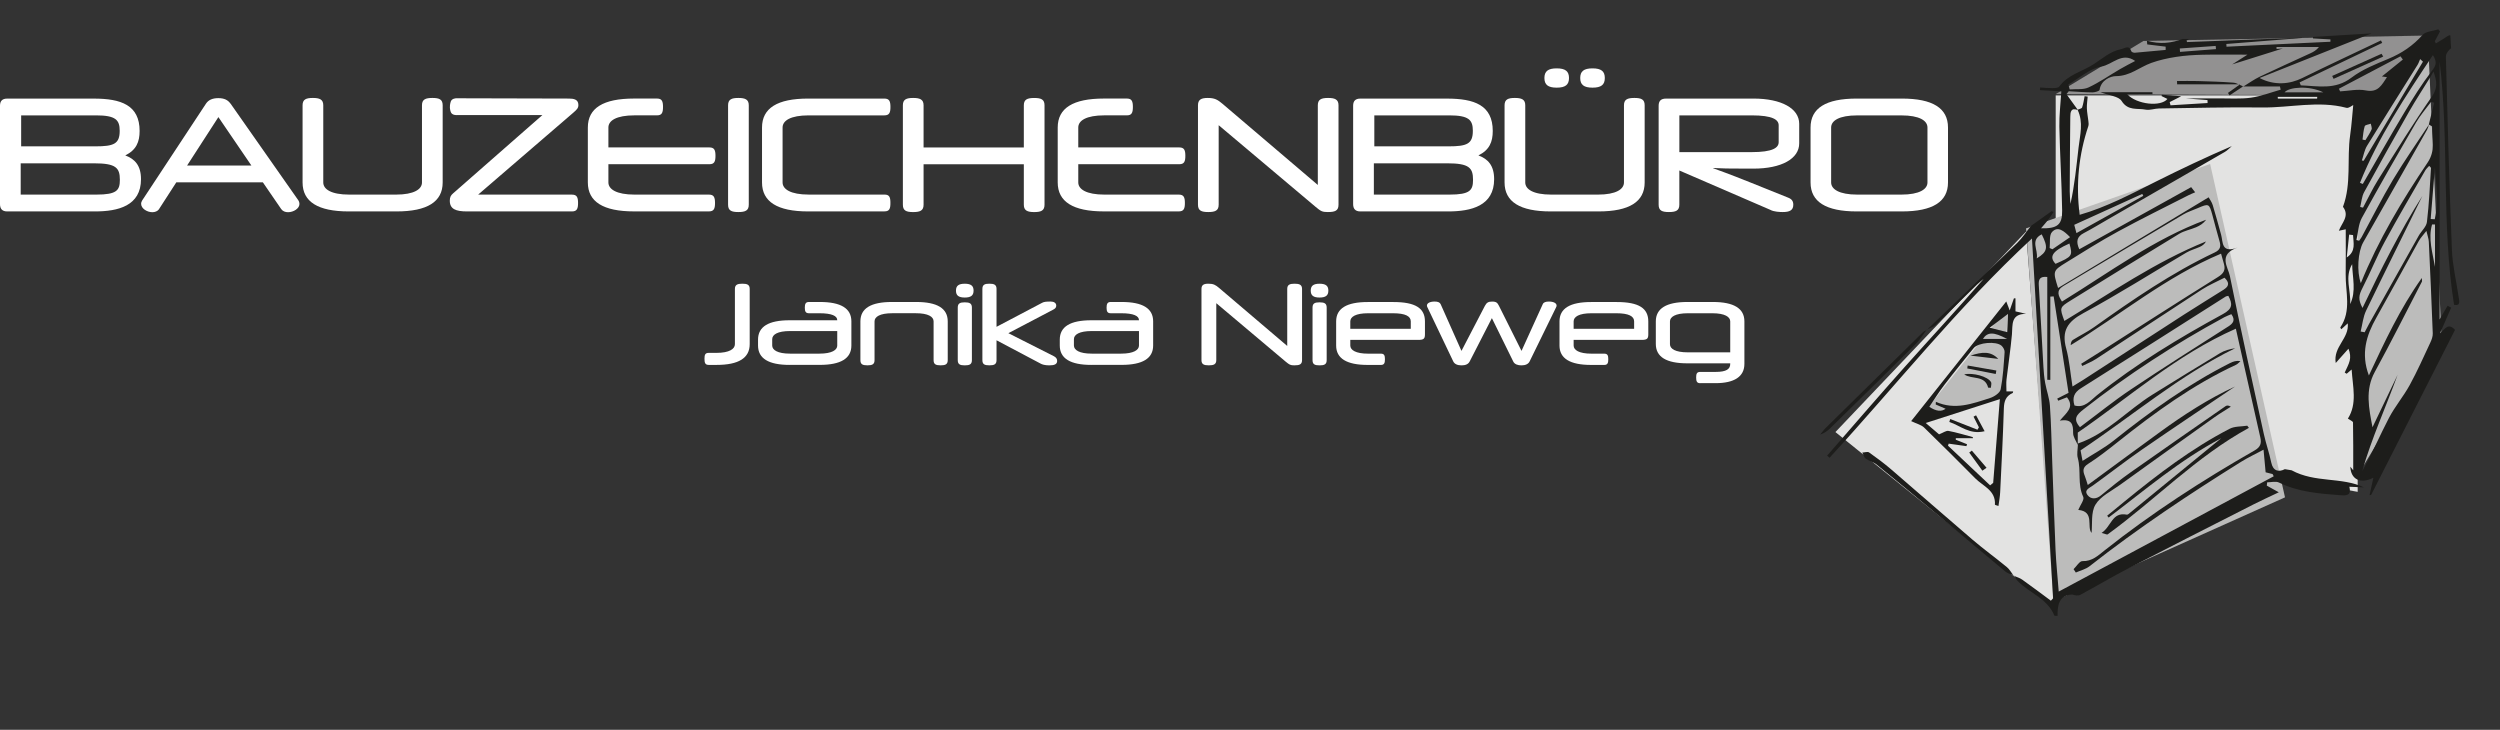 <svg xmlns="http://www.w3.org/2000/svg" xmlns:xlink="http://www.w3.org/1999/xlink" id="a" viewBox="0 0 922.91 269.42"><rect x="0" y="0" width="922.91" height="269.42" fill="#333333" stroke="none"/><defs><style>.e{fill:none;}.f{fill:#e3e3e2;}.g{fill:#fff;}.h{fill:#929191;}.i{fill:#bcbcbb;}.j{fill:#1d1d1b;}.k{clip-path:url(#c);}.l{clip-path:url(#b);}.m{clip-path:url(#d);}</style><clipPath id="b"><rect class="e" x="643.96" width="278.94" height="269.42"></rect></clipPath><clipPath id="c"><rect class="e" x="643.96" y="10.85" width="263.99" height="258.57"></rect></clipPath><clipPath id="d"><rect class="e" x="652.55" width="270.36" height="269.42"></rect></clipPath></defs><g><path class="g" d="M261.63,134.71c-1.32,0-1.56-.78-1.56-2.26s.25-2.18,1.56-2.18h2.8c4.81,0,6.87-1.44,6.87-3.21v-20.4c0-1.56,.95-1.93,2.75-1.93s2.71,.37,2.71,1.93v20.4c0,5.1-4.07,7.65-12.21,7.65h-2.92Z"></path><path class="g" d="M291.48,134.71c-7.73,0-11.64-2.38-11.64-7.15v-2.18c0-4.81,3.91-7.15,11.64-7.15h17.6v-.04c0-1.56-1.97-2.55-6.58-2.55h-3.87c-1.23,0-1.52-.7-1.52-2.06s.29-2.1,1.52-2.1h4.03c7.73,0,11.64,2.34,11.64,7.15v8.92c0,4.77-3.91,7.15-11.64,7.15h-11.18Zm17.6-7.15v-5.35h-17.43c-4.61,0-6.58,1.32-6.58,3v2.34c0,1.65,1.97,3,6.58,3h10.86c4.61,0,6.58-1.36,6.58-3Z"></path><path class="g" d="M317.63,132.94v-14.31c0-4.81,3.91-7.15,11.64-7.15h8.96c7.73,0,11.64,2.34,11.64,7.15v14.31c0,1.56-.86,1.93-2.63,1.93s-2.59-.37-2.59-1.93v-14.31c0-1.69-1.97-3-6.58-3h-8.64c-4.61,0-6.58,1.32-6.58,3v14.31c0,1.56-.86,1.93-2.63,1.93s-2.59-.37-2.59-1.93Z"></path><path class="g" d="M356.16,104.74c2.3,0,3.25,.78,3.25,2.55s-.95,2.55-3.25,2.55-3.25-.78-3.25-2.55,.95-2.55,3.25-2.55Zm2.63,28.21c0,1.56-.86,1.93-2.63,1.93s-2.59-.37-2.59-1.93v-19.41c0-1.56,.86-1.93,2.59-1.93s2.63,.37,2.63,1.93v19.41Z"></path><path class="g" d="M367.88,120.65l16.86-8.88c.7-.37,1.48-.45,3.17-.45,1.11,0,2.02,.49,2.02,1.52,0,.74-.49,1.15-1.15,1.48l-16.53,8.68,16.82,8.51c.78,.41,1.19,.95,1.19,1.73,0,1.19-.95,1.64-2.88,1.64-1.77,0-2.71-.37-3.17-.62l-16.33-8.64v7.32c0,1.56-.86,1.93-2.63,1.93s-2.59-.37-2.59-1.93v-26.28c0-1.56,.86-1.93,2.59-1.93s2.63,.37,2.63,1.93v13.98Z"></path><path class="g" d="M402.87,134.71c-7.73,0-11.64-2.38-11.64-7.15v-2.18c0-4.81,3.91-7.15,11.64-7.15h17.6v-.04c0-1.56-1.97-2.55-6.58-2.55h-3.86c-1.23,0-1.52-.7-1.52-2.06s.29-2.1,1.52-2.1h4.03c7.73,0,11.64,2.34,11.64,7.15v8.92c0,4.77-3.91,7.15-11.64,7.15h-11.18Zm17.6-7.15v-5.35h-17.44c-4.6,0-6.58,1.32-6.58,3v2.34c0,1.65,1.97,3,6.58,3h10.86c4.61,0,6.58-1.36,6.58-3Z"></path><path class="g" d="M474.59,133.48l-25.58-21.55v21.01c0,1.56-.95,1.93-2.76,1.93s-2.71-.37-2.71-1.93v-26.28c0-1.52,.9-1.93,2.59-1.93,1.81,0,2.59,.45,3.86,1.52l25.21,21.46v-21.05c0-1.56,.95-1.93,2.71-1.93s2.76,.37,2.76,1.93v26.28c0,1.6-.95,1.93-2.84,1.93-1.48,0-1.81-.21-3.25-1.4Z"></path><path class="g" d="M487.13,104.74c2.3,0,3.25,.78,3.25,2.55s-.95,2.55-3.25,2.55-3.25-.78-3.25-2.55,.95-2.55,3.25-2.55Zm2.63,28.21c0,1.56-.86,1.93-2.63,1.93s-2.59-.37-2.59-1.93v-19.41c0-1.56,.86-1.93,2.59-1.93s2.63,.37,2.63,1.93v19.41Z"></path><path class="g" d="M498.48,125.46v2.1c0,1.65,1.97,3,6.58,3h4.73c1.23,0,1.48,.7,1.48,2.06s-.25,2.1-1.48,2.1h-4.89c-7.73,0-11.64-2.38-11.64-7.15v-8.92c0-4.81,3.91-7.15,11.64-7.15h9.5c8.22,0,11.64,2.34,11.64,7.15v4.73c0,1.6-.37,2.1-2.47,2.1h-25.08Zm0-4.07h22.33v-2.75c0-1.89-1.97-3-6.58-3h-9.17c-4.61,0-6.58,1.32-6.58,3v2.75Z"></path><path class="g" d="M542.52,133.48c-.49,.95-1.48,1.4-2.96,1.4s-2.59-.45-3.08-1.48l-9.46-19.82c-.16-.29-.25-.53-.25-.78,0-.9,1.15-1.48,2.84-1.48,1.19,0,1.93,.29,2.22,.95l7.69,17.27,8.64-16.61c.66-1.23,1.27-1.6,2.67-1.6,1.64,0,1.97,.49,2.55,1.6l8.31,16.61,7.85-17.27c.29-.66,1.07-.95,2.26-.95,1.69,0,2.84,.58,2.84,1.48,0,.25-.08,.49-.25,.78l-9.7,19.82c-.49,1.03-1.6,1.48-3.04,1.48-1.36,0-2.51-.41-3-1.4l-7.9-16.04-8.22,16.04Z"></path><path class="g" d="M580.93,125.46v2.1c0,1.65,1.97,3,6.58,3h4.73c1.23,0,1.48,.7,1.48,2.06s-.25,2.1-1.48,2.1h-4.89c-7.73,0-11.64-2.38-11.64-7.15v-8.92c0-4.81,3.91-7.15,11.64-7.15h9.5c8.22,0,11.64,2.34,11.64,7.15v4.73c0,1.6-.37,2.1-2.47,2.1h-25.08Zm0-4.07h22.33v-2.75c0-1.89-1.97-3-6.58-3h-9.17c-4.61,0-6.58,1.32-6.58,3v2.75Z"></path><path class="g" d="M627.64,141.46c-1.23,0-1.48-.74-1.48-2.1s.25-2.06,1.48-2.06h5.67c4.07,0,5.43-1.07,5.43-2.96v-.21h-15.83c-7.73,0-11.64-2.34-11.64-7.15v-8.35c0-4.77,3.91-7.15,11.64-7.15h9.42c7.73,0,11.64,2.38,11.64,7.15v15.71c0,4.73-3.78,7.11-10.65,7.11h-5.67Zm11.1-11.39v-11.43c0-1.64-1.97-3-6.58-3h-9.09c-4.61,0-6.58,1.36-6.58,3v8.43c0,1.69,1.97,3,6.58,3h15.67Z"></path></g><g><path class="g" d="M35.11,78.05H2.64c-1.78,0-2.64-.92-2.64-2.7V39.04c0-1.78,.86-2.64,2.64-2.64H34.65c10,0,16.89,2.36,16.89,11.95,0,4.02-1.21,7.01-5.29,9.02,3.5,1.32,5.8,3.68,5.8,8.79,0,9.83-8.45,11.89-16.95,11.89Zm-.34-17.76H7.64v11.55h27.93c7.59,0,8.68-1.61,8.68-5.46,0-4.42-1.44-6.09-9.48-6.09Zm-26.95-6.26h27.35c6.9,0,9.02-.92,9.02-5.75,0-4.02-1.49-5.69-8.73-5.69H7.81v11.43Z"></path><path class="g" d="M85.1,38.23l25.05,35.74c.29,.46,.4,.92,.4,1.32,0,1.72-2.24,3.05-4.2,3.05-1.03,0-1.95-.34-2.53-1.15l-6.78-9.88h-31.95l-6.38,9.88c-.52,.8-1.49,1.15-2.47,1.15-1.9,0-4.14-1.32-4.14-3.1,0-.46,.17-.86,.4-1.26l23.56-35.74c.86-1.26,2.24-2.01,4.54-2.01s3.56,.75,4.48,2.01Zm-16.03,22.87h23.73l-12.18-17.87-11.55,17.87Z"></path><path class="g" d="M128.71,78.05c-11.32,0-17.01-3.56-17.01-10.69v-28.5c0-2.18,1.32-2.7,3.79-2.7s3.85,.52,3.85,2.7v28.5c0,2.47,2.87,4.48,9.6,4.48h17.24c6.72,0,9.6-2.01,9.6-4.48v-28.5c0-2.18,1.32-2.7,3.85-2.7s3.79,.52,3.79,2.7v28.5c0,7.13-5.69,10.69-17.01,10.69h-17.7Z"></path><path class="g" d="M172.37,78.05c-4.08,0-6.32-.86-6.32-3.96,0-1.32,.4-2.01,1.21-2.7l32.96-28.9h-31.54s-1.87,.15-2.29-1.21c-.24-.79-.57-1.79,0-3.73,.37-1.26,2.02-1.27,2.02-1.27,0,0,39.82,.11,41.55,.11s3.56,.23,3.56,2.36c0,1.15-.52,1.67-1.84,2.82l-35.17,30.28h34.65c1.84,0,2.24,1.03,2.24,3.1s-.4,3.1-2.24,3.1h-38.79Z"></path><path class="g" d="M224.6,60.64v6.72c0,2.47,2.93,4.48,9.65,4.48h27.47c1.84,0,2.24,1.03,2.24,3.1s-.4,3.1-2.24,3.1h-27.7c-11.32,0-17.01-3.56-17.01-10.69v-20.28c0-7.18,5.69-10.69,17.01-10.69h8.56c1.78,0,2.18,1.03,2.18,3.1s-.4,3.1-2.18,3.1h-8.33c-6.72,0-9.65,1.95-9.65,4.48v7.36h37.29c1.84,0,2.24,1.03,2.24,3.1s-.4,3.1-2.24,3.1h-37.29Z"></path><path class="g" d="M276.42,75.58c0,2.18-1.32,2.7-3.85,2.7s-3.79-.52-3.79-2.7V38.86c0-2.18,1.32-2.7,3.79-2.7s3.85,.52,3.85,2.7v36.72Z"></path><path class="g" d="M298.32,78.05c-11.32,0-17.01-3.56-17.01-10.69v-20.28c0-7.18,5.69-10.69,17.01-10.69h28.16c1.84,0,2.24,1.03,2.24,3.1s-.4,3.1-2.24,3.1h-27.93c-6.72,0-9.65,1.95-9.65,4.48v20.28c0,2.47,2.93,4.48,9.65,4.48h27.98c1.84,0,2.18,1.03,2.18,3.1s-.35,3.1-2.18,3.1h-28.21Z"></path><path class="g" d="M340.95,54.44h37.01v-15.57c0-2.18,1.32-2.7,3.85-2.7s3.79,.52,3.79,2.7v36.72c0,2.18-1.32,2.7-3.79,2.7s-3.85-.52-3.85-2.7v-14.94h-37.01v14.94c0,2.18-1.32,2.7-3.85,2.7s-3.79-.52-3.79-2.7V38.86c0-2.18,1.32-2.7,3.79-2.7s3.85,.52,3.85,2.7v15.57Z"></path><path class="g" d="M398.06,60.64v6.72c0,2.47,2.93,4.48,9.65,4.48h27.47c1.84,0,2.24,1.03,2.24,3.1s-.4,3.1-2.24,3.1h-27.7c-11.32,0-17.01-3.56-17.01-10.69v-20.28c0-7.18,5.69-10.69,17.01-10.69h8.56c1.78,0,2.18,1.03,2.18,3.1s-.4,3.1-2.18,3.1h-8.33c-6.72,0-9.65,1.95-9.65,4.48v7.36h37.29c1.84,0,2.24,1.03,2.24,3.1s-.4,3.1-2.24,3.1h-37.29Z"></path><path class="g" d="M485.63,76.33l-35.74-30.11v29.36c0,2.18-1.32,2.7-3.85,2.7s-3.79-.52-3.79-2.7V38.86c0-2.13,1.26-2.7,3.62-2.7,2.53,0,3.62,.63,5.4,2.13l35.22,29.99v-29.42c0-2.18,1.32-2.7,3.79-2.7s3.85,.52,3.85,2.7v36.72c0,2.24-1.32,2.7-3.97,2.7-2.07,0-2.53-.29-4.54-1.95Z"></path><path class="g" d="M534.64,78.05h-32.47c-1.78,0-2.64-.92-2.64-2.7V39.04c0-1.78,.86-2.64,2.64-2.64h32.01c10,0,16.89,2.36,16.89,11.95,0,4.02-1.21,7.01-5.29,9.02,3.5,1.32,5.8,3.68,5.8,8.79,0,9.83-8.45,11.89-16.95,11.89Zm-.34-17.76h-27.12v11.55h27.93c7.59,0,8.68-1.61,8.68-5.46,0-4.42-1.44-6.09-9.48-6.09Zm-26.95-6.26h27.35c6.9,0,9.02-.92,9.02-5.75,0-4.02-1.49-5.69-8.73-5.69h-27.64v11.43Z"></path><path class="g" d="M572.44,78.05c-11.32,0-17.01-3.56-17.01-10.69v-28.5c0-2.18,1.32-2.7,3.79-2.7s3.85,.52,3.85,2.7v28.5c0,2.47,2.87,4.48,9.6,4.48h17.24c6.72,0,9.6-2.01,9.6-4.48v-28.5c0-2.18,1.32-2.7,3.85-2.7s3.79,.52,3.79,2.7v28.5c0,7.13-5.69,10.69-17.01,10.69h-17.7Zm2.24-52.81c3.22,0,4.54,1.09,4.54,3.56s-1.32,3.56-4.54,3.56-4.54-1.09-4.54-3.56,1.32-3.56,4.54-3.56Zm13.22,0c3.22,0,4.54,1.09,4.54,3.56s-1.32,3.56-4.54,3.56-4.54-1.09-4.54-3.56,1.32-3.56,4.54-3.56Z"></path><path class="g" d="M615.02,36.39h32.29c10.4,0,16.89,3.68,16.89,9.31v7.24c0,5.63-6.49,9.31-16.89,9.31h-2.3c-6.78,0-9.54-.06-12.53-.23v.11c2.47,.92,5.11,1.78,13.85,5.29l13.85,5.57c1.32,.52,1.84,1.32,1.84,2.59,0,2.07-1.38,2.7-3.91,2.7-1.09,0-3.33-.11-4.54-.8l-33.62-14.54v12.64c0,2.18-1.32,2.7-3.85,2.7s-3.79-.52-3.79-2.7V39.04c0-1.78,.86-2.64,2.7-2.64Zm4.94,6.21v13.56h26.66c7.81,0,10-1.61,10-3.68v-6.21c0-2.07-2.18-3.68-10-3.68h-26.66Z"></path><path class="g" d="M685.4,78.05c-11.32,0-17.01-3.56-17.01-10.69v-20.28c0-7.18,5.69-10.69,17.01-10.69h16.72c11.32,0,17.01,3.51,17.01,10.69v20.28c0,7.13-5.69,10.69-17.01,10.69h-16.72Zm26.15-10.69v-20.28c0-2.53-2.93-4.48-9.65-4.48h-16.26c-6.72,0-9.65,1.95-9.65,4.48v20.28c0,2.47,2.93,4.48,9.65,4.48h16.26c6.72,0,9.65-2.01,9.65-4.48Z"></path></g><g><g></g><g class="l"><path class="j" d="M845.24,166.24l-11.56,1.53s4.05,2.39,3.69,7.07l7.87-8.6"></path><path class="i" d="M867.56,38.04s-3.46,42.27-3.46,70.97,3.46,71.06,3.46,71.06l33.76-55.56-4.86-106.56-25.89,22.66-3.01-2.56Z"></path><polygon class="h" points="758.89 34.74 877.43 35.21 897.26 13.09 791.27 15.12 758.89 34.74"></polygon><polygon class="f" points="758.89 85.51 758.89 35.21 870.37 35.21 870.37 116.65 870.37 181.57 827.11 173.76 758.89 85.51"></polygon><polygon class="f" points="758.89 225.15 747.93 85.51 677.57 159.5 758.89 225.15"></polygon><polygon class="i" points="738.99 146.2 707.54 155.75 741.46 113.03 738.99 146.2"></polygon></g><polygon class="i" points="747.94 84.31 815.91 60.54 843.54 183.6 758.08 221.92 747.94 84.31"></polygon><g class="k"><path class="j" d="M711.39,121.77c.08-.08,.16-.16,.25-.24-.11,.05-.23,.09-.33,.14l.09,.09Zm31.97,90.75c.09,.04,.18,.07,.27,.1-.05-.08-.09-.15-.14-.23l-.12,.12ZM828.16,31.96s.09-.06,.13-.08h-.19l.06,.08Zm70.67,48.98c-.51-.03-1.01-.06-1.51-.09,.52-6.36,1.03-12.71,1.55-19.07,.46,6.5,1.4,12.9-.04,19.16m-1.06-45.3c-6.98,10.01-13.38,20.41-19.87,30.75-2.06,3.29-3.72,6.84-5.56,10.26-.35-.08-.69-.16-1.04-.25,.46-1.82,.57-3.84,1.44-5.44,5.44-9.98,10.99-19.91,16.62-29.78,2.52-4.41,5.32-8.66,7.99-12.99,.36-.58,.66-1.21,.99-1.81,1.3,3.59,1.61,6.14-.56,9.25m-.07-9.39c-3.74,4.87-7.01,10.12-10.18,15.39-5.21,8.69-10.19,17.52-15.27,26.28-.35-.14-.7-.28-1.05-.42,6.76-16.81,16.71-31.81,26.93-47.16,1.74,2.77,1.03,4.01-.43,5.91m-3.24-3.49c-7.29,12.19-14.59,24.39-21.88,36.58-.23-.03-.45-.06-.68-.08,.63-1.83,.94-3.85,1.93-5.46,6.13-9.99,12.41-19.88,18.62-29.82,.41-.66,.65-1.44,.97-2.16,.34,.32,.7,.64,1.04,.95m-21.49,23.82c.16-.49,1.46-.62,2.23-.92,.11,.72,.52,1.57,.28,2.14-.59,1.38-1.48,2.63-2.26,3.94-.36-.07-.72-.14-1.08-.21,.24-1.66,.32-3.37,.82-4.95m14.08-24.6c-2.48,2.01-4.97,4.01-7.74,6.24,.64,.09,1.08,.15,1.87,.27-1.96,2.89-3.25,5.8-7.82,4.89-3.01-.6-6.3,.18-9.47,.35-.15-.32-.31-.65-.46-.97,7.58-3.99,15.16-7.98,22.74-11.97,.29,.4,.58,.8,.87,1.19m-29.37,12.1h-14.29c1.69-2.02,9.17-2.53,14.29,0m-2.23,1.69c-.01,.21-.03,.42-.05,.62h-14.49c-.02-.21-.03-.42-.05-.62h14.58Zm10.89,59.27c.3-2.81,.59-5.62,.89-8.43,.48,.06,.96,.11,1.44,.17,.11,2.9,1.15,5.95-2.33,8.27m2,2.47c.09,4.95,1.58,9.98-.74,14.74,.35-4.93-2.14-9.99,.74-14.74m28.39-51.49s-.03-.02-.05-.02c-4.44,6.75-9.1,13.38-13.25,20.31-4.13,6.91-7.74,14.13-11.59,21.21-.26,.48-.62,.9-.93,1.35-.33-.09-.66-.19-.99-.28,.63-2.73,.7-5.77,1.99-8.14,6.48-11.84,13.22-23.54,20.01-35.22,1.58-2.72,3.7-5.12,5.57-7.67,.37,.12,.75,.24,1.13,.37-.66,2.68-1.32,5.36-1.99,8.05,0,0,.02,.01,.03,.02,.03-.05,.07-.1,.1-.15-.02,.06-.04,.12-.05,.17,.48,.29,1.26,.58,1.26,.86,0,4.42,1.13,8.81-1.74,13.07-9.48,14.07-18.2,28.59-24.69,44.57-1.55-4.29-1.1-11.56,.9-15.1,7.86-13.87,15.74-27.72,23.59-41.59,.31-.55,.46-1.2,.66-1.82m-2.42,26.31c-8.35,13.16-15.33,27.1-22.11,41.36-1.71-3.23-1.4-4.67,.06-7.52,2.87-5.59,5.19-11.46,8.18-16.99,4.79-8.86,9.92-17.53,14.93-26.26,.34-.59,.89-1.07,1.43-1.69,.3,.35,.7,.61,.68,.84-.43,6.63-.71,13.28-1.5,19.88-.21,1.78-2.05,3.33-3.02,5.05-6.13,10.84-12.23,21.69-18.33,32.55-.57,1.02-1.09,2.07-1.64,3.11-.49-.09-.98-.18-1.48-.27,.65-2.6,.89-5.41,2.04-7.77,6.82-14.13,13.85-28.16,20.75-42.27m3.57,10.52c.36,0,.72,0,1.09,0v15.65c-.9-5.21-2.59-10.42-1.09-15.64m-25.78,91.02c3.49-12.15,8.73-23.64,13.07-35.54-3.1,6.46-6.19,12.92-9.28,19.37-1.32-7.01-2.8-13.74,.86-20.44,6.01-11,11.63-22.21,17.4-33.34,.08-.16,0-.42-.05-1.33-8.1,11.4-13.71,23.53-19.54,35.99-3.03-8.04-.97-14.76,2.75-21.34,5.3-9.39,10.43-18.88,15.67-28.3,.61-1.1,1.52-2.04,2.81-3.73,.42,1.83,.84,2.89,.89,3.97,.53,11.29,1.04,22.58,1.46,33.87,.04,1.11-.4,2.33-.89,3.37-2.46,5.26-4.82,10.58-7.6,15.67-2.31,4.22-5.49,7.96-7.71,12.22-3.36,6.45-6.21,13.17-9.84,19.56m-53.98-155.77c-4.43,.34-8.86,.68-13.28,1.03-.03-.42-.06-.84-.09-1.26,4.42-.32,8.83-.63,13.25-.94,.04,.39,.08,.79,.12,1.18m-29.83,4.37c-1.73,.92-3.7,1.9-5.59,3.01-3.88,2.26-7.58,4.88-11.63,6.76-2,.93-4.62,.53-6.96,.74-.17-.61-.34-1.22-.51-1.83,4.04-2.32,7.87-5.89,12.17-6.61,4.21-.7,7.58-5.54,12.52-2.06m-24.03,65.03c-2.29,1.57-4.4,3.02-6.52,4.47-.34-.15-.68-.3-1.03-.45,.24-2.02-.24-4.73,.89-5.93,2.13-2.27,4.34-.43,6.65,1.91m-8.42,52.67c.38,0,.76,0,1.13,.01v-30.73c.41-.03,.82-.05,1.23-.08,1.83,11.89,3.67,23.78,5.49,35.61-1.52,.77-2.85,1.44-4.17,2.12,.12,.26,.24,.52,.36,.78,1.09-.43,2.18-.85,3.23-1.26,2.96,3.74-.32,5.76-2.63,8.62,4.4-.74,4.96,1.36,4.9,4.51-.03,1.48,1.11,2.99,1.72,4.48,.02-.16,.02-.33,0-.5v-4.08c19.07-13.08,36.38-28.68,58.36-38.36,1.2,5.37,2.29,10.26,3.39,15.15,1.87,8.3,3.71,16.61,5.62,24.91,.51,2.22,.14,3.62-2.11,4.9-19.27,11.03-37.9,23.05-55.33,36.87-2.38,1.89-4.63,4.1-8.22,3.98-1.05-.03-2.17,1.92-3.26,2.97,.28,.41,.55,.83,.83,1.24,1.71-.76,3.65-1.21,5.08-2.33,17.85-14.04,36.74-26.58,55.99-38.58,2.4-1.5,4.98-2.7,8.23-4.44,.27,2.89,.5,5.46,.77,8.35,.6,.15,1.59,.4,2.57,.65,.14,.28,.28,.55,.42,.82-26.22,14.06-52.43,28.11-79.37,42.56-.44-5.72-.96-10.59-1.18-15.48-.49-11.02-.83-22.05-1.24-33.08-.25-6.69-.36-13.38-.83-20.05-.2-2.84-1.25-5.61-1.76-8.43-.35-1.94-.53-3.93-.64-5.9-.59-10.07-1.1-20.15-1.71-30.22-.12-2.01,.31-3.29,3.13-2.98v37.97Zm-3.88-44.83c.61-3.25-2.56-6.66,1.83-8.88,2.45,4.83,2.2,6.44-1.83,8.88m70.62,25.19c-11.98,7.64-23.99,15.23-35.79,23.14-6.47,4.33-12.54,9.26-18.88,13.98-2.71-3.05-1.17-4.61,1.27-6.53,16.37-12.86,33.75-24.14,52.03-34.06,.81-.44,1.69-.74,2.59-1.13,1.59,2.24,.67,3.4-1.22,4.61m-1.92-4.63c-16.24,8.86-32.08,18.4-46.57,30.03-2.25,1.8-4.49,4.79-8.2,3.7-.9-2.89-.14-4.78,2.41-6.38,17.85-11.22,35.63-22.55,53.43-33.85,.19-.12,.45-.12,.95-.24,1.65,3.05,1.57,4.78-2.01,6.74m.46-9.13c-4.91,3.11-9.87,6.12-14.75,9.27-12.47,8.04-24.91,16.14-37.37,24.21-1.16,.75-2.35,1.45-3.86,2.38-.8-5.03-1.14-9.69-2.34-14.11-1.75-6.45,.53-9.83,6.35-12.98,12.94-6.98,25.38-14.89,38.06-22.36,1.51-.89,3.27-1.35,4.88-2.08,.92-.41,1.77-.97,2.34-2.02-18.68,7.52-35.15,19-52.28,29.34-1.79-4.91-1.83-4.97,2.34-7.55,13.33-8.25,26.66-16.49,40.06-24.62,1.87-1.13,4.17-1.54,6.22-2.41,1.41-.6,2.73-1.42,3.73-2.79-19.31,7.13-35.7,19.44-53.24,30.22-1.4-2.19-2.22-4.1,.49-5.73,14.77-8.84,29.54-17.67,44.34-26.45,1.62-.96,3.47-1.52,5.21-2.28,4.17-1.81,4.31-1.76,5.48,2.5,.88,3.2,1.68,6.42,2.62,9.61,.59,1.98,.38,3.22-1.78,4.24-15.86,7.5-30.25,17.41-44.49,27.55-2.47,1.76-5.24,3.1-7.82,4.71-.51,.32-.8,.97-.84,1.95,18.42-11.19,35.08-25.2,55.52-33.79,.46,1.62,.8,2.75,1.09,3.88,.58,2.22-.12,3.43-2.27,4.77-14.71,9.15-29.26,18.55-43.87,27.87-2.19,1.39-4.39,2.76-6.59,4.14,.13,.27,.26,.54,.4,.81,1.75-.88,3.6-1.6,5.22-2.67,13.01-8.5,25.96-17.11,38.99-25.57,2.57-1.67,5.44-2.86,8.3-4.34,1.66,1.58,1.91,2.99-.15,4.29m-57.1-16.92c1.25,4.56,1.11,4.77-5.13,7.5-2.46-2.64-1.27-4.67,5.13-7.5m1.78-6.9c8.49-3.86,16.8-7.63,25.11-11.41,.12,.24,.25,.48,.37,.72-8.12,4.52-16.24,9.05-24.67,13.75-.32-1.21-.58-2.19-.81-3.06m77.75,90.2c-2.16,1.14-4.36,.8-5.02-2.44-.72-3.52-1.95-6.93-2.72-10.44-4.27-19.45-8.63-38.88-12.55-58.41-.65-3.25-4.55-8,2.9-10.54-6.2,2.33-5.38-2.02-6.14-4.71-1.03-3.65-1.98-7.33-3.1-10.95-.35-1.15-1.13-2.17-1.51-2.87-18.78,11.31-37.15,22.38-55.58,33.48-1.95-6.26-1.99-6.33,2.94-9.38,6.31-3.9,12.59-7.88,19.1-11.42,8.6-4.69,17.41-9,26.14-13.46,.78-.4,1.62-.71,2.43-1.07-.49-.63-.99-1.27-1.48-1.9-13.74,7.63-27.49,15.26-41.3,22.93-1.27-2.81-.9-4.62,1.62-5.94,3.04-1.6,5.99-3.39,8.97-5.11,14.38-8.29,28.78-16.56,43.14-24.88,.96-.55,1.73-1.43,2.59-2.15-9.5,4.06-18.75,8.46-27.92,13.04-9.19,4.6-18.26,9.45-28.26,12.33-1.45-11.38-.34-22.18,3.2-32.75,.19-.58,.08-1.28,.01-1.92-.17-1.56-.5-3.11-.55-4.67-.05-1.43,.19-2.87,.3-4.3-.37-.05-.75-.11-1.13-.16-.29,1.39-.46,2.83-.93,4.16-.15,.42-1.06,.57-1.64,.83,.03,.05,.07,.09,.1,.14-.03-.01-.06-.02-.09-.03,2.17,4.58,.86,9.23,.32,13.89-.8,6.9-1.44,13.82-2.99,20.77-.1-1.55-.28-3.11-.27-4.66,.04-9.14,.1-18.29,.21-27.44,.02-1.7,.16-3.55,2.73-2.56-.02-.03-.03-.07-.04-.1,0,0,.02,0,.03-.01-1.38-1.92-2.76-3.83-4.14-5.74,.29-.36,.57-.72,.86-1.08,2.92,.16,5.85,.41,8.77,.43,.9,0,2.54-.49,2.6-.93,.51-3.6,4.03-5.07,6.03-5.07,5.2,0,8.72-3.32,13.06-4.88,2.93-1.05,6.02-1.74,9.1-2.22,3.26-.51,6.59-.72,9.89-.8,5.45-.12,10.9-.03,16.52-.03-1.64,1.05-3.2,2.03-5.66,3.6,7.17-2.25,13.31-4.18,18.71-5.88-.24,.02-1.27,.11-2.31,.19,0-.24-.02-.49-.03-.73h15.68c-.93,1.18-2.03,1.8-3.17,2.32-6.23,2.88-12.5,5.68-18.7,8.64-2.09,1-4.01,2.38-5.99,3.6h13.45c.09,.4,.18,.79,.27,1.19-3.65,1.03-7.26,2.45-10.98,2.96-3.93,.54-7.98,.22-11.97,.25-3.77,.02-7.54,0-12.26,0,3.36,.26,5.78,.45,8.2,.63,0,.36,.02,.73,.03,1.09-4.56,.28-9.13,.56-13.69,.84-.1-.4-.19-.79-.29-1.19,1.24-.63,2.48-1.26,4.24-2.15-2.76-.22-4.95-.39-7.13-.56-.05,.16-.1,.33-.14,.49,.71,.35,1.42,.69,2.19,1.06-2.41,2.99-11.28,2.09-14.88-1.74h9.37c0-.25-.02-.5-.03-.76h-19.25c3.29,1.26,6.78,1.5,7.87,3.24,2.37,3.78,5.83,2.6,8.86,3.21,1.55,.31,3.28-.4,4.93-.43,12.7-.18,25.41-.53,38.11-.37,10.36,.13,20.73-2.61,31.1,.13,.85,.22,2.04-.82,2.51-1.03-.33,3.35-.59,7.27-1.14,11.14-1.25,8.77,.55,17.85-2.65,26.43,2.6,3.42-.48,5.94-1.51,8.84,.82-.17,1.53-.32,2.53-.54,0,5.73,.07,11.14-.02,16.55-.11,6.61,2.23,13.49-1.99,19.7-.05,.07,.21,.35,.39,.64,.7-.64,1.37-1.26,2.37-2.17,.59,5.64-5.44,8.57-4.44,14.64,1.89-2.12,3.29-3.7,4.7-5.28,.67,1.64,.79,3.13,.44,4.49-.38,1.5-1.2,2.88-1.82,4.32,.24,.15,.48,.29,.72,.44,.51-.44,1.02-.87,1.83-1.57,.42,6.49,2.13,12.6-1.38,18.13,.81,.58,1.88,.99,1.89,1.42,.11,5.69,.08,11.37,.08,17.67-.63-.81-.89-1.13-1.06-1.35,.11,4.57,3.66,6.59,8.5,4.08-.52,2.39-.96,4.39-1.4,6.39,.18,0,.36,.02,.54,.02,10.34-20.34,20.68-40.68,31-60.99-2.61-2.85-3.79-.12-5.54,1.26,1.37-3.15,2.74-6.3,4.11-9.45-.44-.24-.88-.48-1.32-.72-.95,1.64-1.89,3.27-2.94,5.08V22.66c3.62,29.81,.62,59.93,5.33,89.88,2.58,.47,1.91-1.49,1.69-2.99-.83-5.75-2.24-11.47-2.47-17.25-.96-23.78-1.6-47.57-2.23-71.36-.03-1.05,.98-2.48,1.92-3.15l-.27-4.74c-.6-.26-1.84,.89-2.77,1.42-.87,.5-1.72,1.03-2.58,1.55-.13-.26-.26-.53-.39-.8,.64-1.22,1.28-2.43,1.93-3.64-.21-.24-.42-.49-.64-.74-1.97,.64-4.61,.7-5.79,2.03-3.57,4.03-7.74,6.8-12.67,8.86-4.69,1.96-9.61,3.89-13.59,6.93-6.03,4.6-12.34,3.08-18.71,2.85-.15-.36-.29-.73-.44-1.09,10.16-4.86,20.32-9.72,30.49-14.58-.15-.31-.3-.61-.45-.92-9.69,4.62-19.43,9.14-29.06,13.89-4.63,2.29-10.26,2.85-15.78-.02,14.74-5.87,29.48-11.74,41.37-16.47-5.11,.31-13.38,.81-21.64,1.31,0,.18,0,.37,.01,.55,2.14,.12,4.29,.25,6.44,.37,0,.29,0,.57,0,.86-12.79,.61-25.58,1.22-38.37,1.83-.02-.33-.03-.67-.05-1.01,9.32-.74,18.64-1.48,27.96-2.21,0-.04,0-.08,0-.12-14.15,.54-28.31,1.09-42.47,1.63-.07-.19-.13-.39-.19-.58,.34-.19,.67-.38,1.01-.58h-2.45c-4.03,1.51-8.32,2.1-13.19,.66,.05,.46,.09,.91,.13,1.37,2.26,.27,4.53,.55,6.79,.82v1.21c-3.81,.36-7.61,.73-11.41,1.04-.41,.03-1.15-.24-1.25-.53-.87-2.53-2.32-1.1-3.82-.79-3.94,.8-6.83,3.42-10.01,5.5-4.25,2.78-9.6,3.85-12.8,8.32-.4,.55-1.75,.55-2.66,.56-1.46,.02-2.92-.15-4.37-.24-.03,.33-.06,.65-.09,.98,2.52,.14,5.03,.28,7.9,.45-.27,4.53-.81,8.79-.73,13.04,.21,10.33,.86,20.64,1.03,30.97,.09,5.27-1.81,6.69-7.79,6.55,1.04-1.23,1.96-2.25,2.79-3.34,.67-.86,1.24-1.8,1.85-2.71-.25-.09-.49-.19-.73-.28-2.63,1.88-5.26,3.76-7.6,5.42-1.76,2.19-3.23,4.46-5.11,6.3-10.98,10.68-22.06,21.25-33.1,31.86,1.05-.48,2.23-.84,3.02-1.59,5.15-4.92,10.19-9.96,15.28-14.94,.75-.73,1.6-1.36,2.4-2.04-9.61,11.09-19.53,21.76-29.24,32.63-9.62,10.77-19.03,21.72-28.52,32.6,.29,.27,.58,.53,.88,.8,24.58-26.73,47.14-55.36,74.73-80.96,2.64,44.98,5.22,88.92,7.79,132.85-.27,.29-.54,.58-.81,.87-3.52-2.6-7.01-5.25-10.59-7.78-.86-.61-1.94-.93-2.95-1.34,.41,.64,.79,1.33,1.31,1.87,4.32,4.44,10.96,6.43,13.52,12.76,.04,.09,.44,.04,1.19,.1-.05-3.81,.39-7.6,5.36-7.9,1.06,.35,2.22,.55,3.04,.12,6.03-3.24,11.91-6.76,17.99-9.9,15.28-7.91,30.63-15.69,45.96-23.49,2.87-1.46,5.81-2.79,9.31-4.46-1.96-1.09-3.2-1.78-4.43-2.46,.05-.41,.1-.81,.14-1.22,1.46,0,3.17-.49,4.35,.08,7.23,3.55,15.01,4.1,22.83,4.7,2.54,.2,3.87-.2,3.17-3.15,1.92,.09,3.52,.16,5.41,.24-8.42-3.94-18.03-1.57-26.73-6.31"></path></g><g class="m"><path class="j" d="M732.03,125.12h8.87c-4.9-2.68-7.24-2.6-8.87,0m9.26-9.24c-2.56,1.93-4.36,3.28-6.78,5.1,2.85,.72,4.52,1.14,6.48,1.64,.09-1.99,.16-3.69,.3-6.74m-26.7,33.45c.02-.33,.05-.66,.07-.99,7.04,3.16,13.54,.67,20.01-1.41,1.54-.49,3.65-1.9,3.9-3.19,.88-4.52,1.13-9.17,1.46-13.78,.05-.75-.51-1.76-1.1-2.3-2-1.82-8.66-1.22-10.33,.86-3.65,4.53-7.33,9.02-10.86,13.63-1.97,2.58-3.69,5.35-5.51,8.03q3.7,2.48,6.02,.72c-1.21-.52-2.43-1.05-3.65-1.57m20.09,29.85c.38-.31,.75-.61,1.12-.92,.8-10.11,1.61-20.21,2.46-30.91-9.13,2.94-17.82,5.74-27.36,8.81,2.42,2.06,3.9,3.32,4.92,4.19,1.56-.61,2.61-1.44,3.48-1.27,3.02,.57,5.98,1.49,8.96,2.28,.02,.14,.05,.27,.07,.41h-6.33c0,.19,0,.38,0,.57,1.38,.55,2.77,1.11,4.15,1.66-.08,.23-.16,.47-.23,.71-2.18-.31-4.37-.62-6.55-.93-.08,.25-.17,.51-.25,.76,5.19,4.89,10.38,9.77,15.56,14.65m-29.16-23.73c11.48-14.45,23.22-29.21,35.11-44.17,.38,1,.76,2.03,1.26,3.33,.57-1.63,1.06-3.05,1.56-4.47,.2,0,.39,0,.58,0v4.8c1.58,.37,2.74,.64,3.9,.91-5.75,.03-4.89,4.09-5.21,7.64-.5,5.55-1.36,11.07-2,16.61-.16,1.4-.02,2.83-.02,4.39,.91,0,1.69,0,2.47,0-.05,.2-.05,.54-.17,.59-2.5,1.09-3.18,2.98-3.26,5.66-.31,10.32-.86,20.63-1.36,30.95-.08,1.66-.4,3.31-.63,5.09-.9-.3-1.32-.38-1.31-.44,.36-5.3-4.36-6.84-7.22-9.72-6.26-6.31-12.54-12.61-18.93-18.8-1.02-.99-2.66-1.35-4.78-2.37"></path><path class="j" d="M743.37,212.52l.12-.12c-1.04-.44-2.27-.65-3.1-1.34-8.4-6.96-16.71-14.03-25.09-21.02-7.47-6.23-14.96-12.42-22.52-18.55-1.17-.95-2.8-1.3-4.04-2.19-.62-.45-.83-1.47-1.23-2.23,.84-.03,1.94-.43,2.49-.05,2.81,1.98,5.58,4.05,8.19,6.29,9.99,8.58,19.88,17.29,29.9,25.84,4.15,3.54,8.57,6.75,12.78,10.21,1.01,.83,1.68,2.1,2.5,3.16"></path><path class="j" d="M711.3,121.67c-1.31,1.74-2.43,3.68-3.96,5.2-10.52,10.47-21.12,20.86-31.72,31.26-1.01,.98-2.17,1.8-3.72,2.33,.74-.87,1.41-1.81,2.22-2.61,11.91-11.76,23.83-23.49,35.77-35.22,.4-.39,1-.58,1.5-.87l-.09-.09"></path><path class="j" d="M828.1,31.87c-1.67,1.11-3.34,2.22-5.02,3.34-.2-.3-.41-.6-.61-.9,1.18-.84,2.36-1.68,4.47-3.19h-23.22c-.01-.4-.03-.81-.05-1.21,2.54,0,5.08-.06,7.63,.01,4.39,.13,8.78,.25,13.16,.59,1.26,.1,2.46,.93,3.69,1.44,0,0-.05-.08-.05-.08"></path><path class="j" d="M879.79,20.88c-6.11,2.74-12.22,5.49-18.32,8.23-.17-.36-.34-.72-.51-1.08,6.07-2.73,12.14-5.45,18.21-8.18,.21,.34,.42,.69,.63,1.03"></path><path class="j" d="M767.09,163.73c10.73-3.65,18.21-12.25,27.53-18.05,8.27-5.14,16.55-10.26,24.89-15.28,1.67-1,3.61-1.55,5.65-1.85-20.57,10.01-37.9,24.92-57.1,37.71,.12,.64,.36,1.87,.74,3.88,4.08-2.62,8.04-4.73,11.49-7.48,13.51-10.78,27.49-20.81,42.96-28.63,1.11-.56,2.28-.97,3.85-.73-.53,.46-.99,1.07-1.61,1.35-15.98,7.41-30.08,17.69-43.77,28.59-3.52,2.8-7.08,5.6-10.87,8.01-2.07,1.32-1.95,2.62-1.23,4.43,.37,.92,.63,1.88,1.11,3.36,8.94-6.56,17.79-13.09,26.68-19.56,8.79-6.39,17.87-12.27,27.69-16.79-11.45,7.74-22.95,15.41-34.32,23.26-6.16,4.26-12.05,8.89-18.13,13.26-1.37,.98-3.47,1.73-1.93,3.65,1.17,1.46,3.1,1.49,4.86,.04,3.58-2.95,7.19-5.87,10.98-8.54,11.63-8.21,23.34-16.3,35.04-24.42,.43-.3,1.02-.38,1.95,.19-2.06,1.32-4.18,2.57-6.17,3.99-11.6,8.27-23.19,16.55-34.75,24.88-3.18,2.29-7.2,4.19-9.07,7.31-1.72,2.87-1.07,7.16-1.43,10.42-1.91-2.22,1.28-7.92-4.91-8.49,.73-1.78,2.33-3.79,1.84-4.82-2.21-4.64-.71-9.66-2.02-14.35-.41-1.49,0-3.23,.04-4.85,.02-.17,.03-.33,.01-.5"></path><path class="j" d="M830.22,157.95c-19.35,10.55-34.54,26.52-52.15,39.33-.23,.17-.82-.18-2.24-.55,3.64-2.37,3.78-7.81,9.32-6.74,.34,.07,.83-.41,1.2-.71,11.03-9.01,22.05-18.02,33.65-27.51-15.5,8.2-28.22,19.2-41.57,29.29-.18-.23-.36-.45-.54-.68,2.2-1.8,4.39-3.6,6.59-5.4,12.16-9.93,24.62-19.44,38.61-26.69,1.87-.97,4.33-.79,6.51-1.14,.2,.26,.41,.53,.61,.79"></path><path class="j" d="M730.54,157.73c-.66-1.3-1.32-2.61-1.98-3.91,.31-.17,.62-.33,.93-.5,.98,1.83,1.97,3.65,3.16,5.87-5.62,1.38-8.99-2.12-13.03-3.41,.11-.36,.22-.73,.33-1.09,3.35,1.32,6.71,2.63,10.06,3.94,.18-.3,.36-.6,.54-.9"></path><path class="j" d="M731.82,173.76c-1.61-2.23-3.23-4.46-4.85-6.69,.32-.24,.64-.48,.96-.72,1.81,2.11,3.62,4.22,5.43,6.33-.51,.36-1.03,.72-1.54,1.08"></path><path class="j" d="M733.95,143.11c-1.17-4.72-5.99-2.94-8.84-4.89,3.23-.75,8.76,.79,9.9,2.83,.3,.52-.02,1.4-.06,2.11-.34-.02-.67-.04-1-.05"></path><path class="j" d="M737.68,132.49c-3.08-.36-6.16-.73-10.24-1.21,4.26-1.39,7.42-1.74,10.24,1.21"></path><path class="j" d="M726.38,134.94c3.53,.61,7.07,1.23,10.6,1.84-.08,.43-.15,.85-.23,1.28-3.5-.68-7.01-1.36-10.51-2.04,.05-.36,.1-.72,.14-1.08"></path></g></g></svg>
